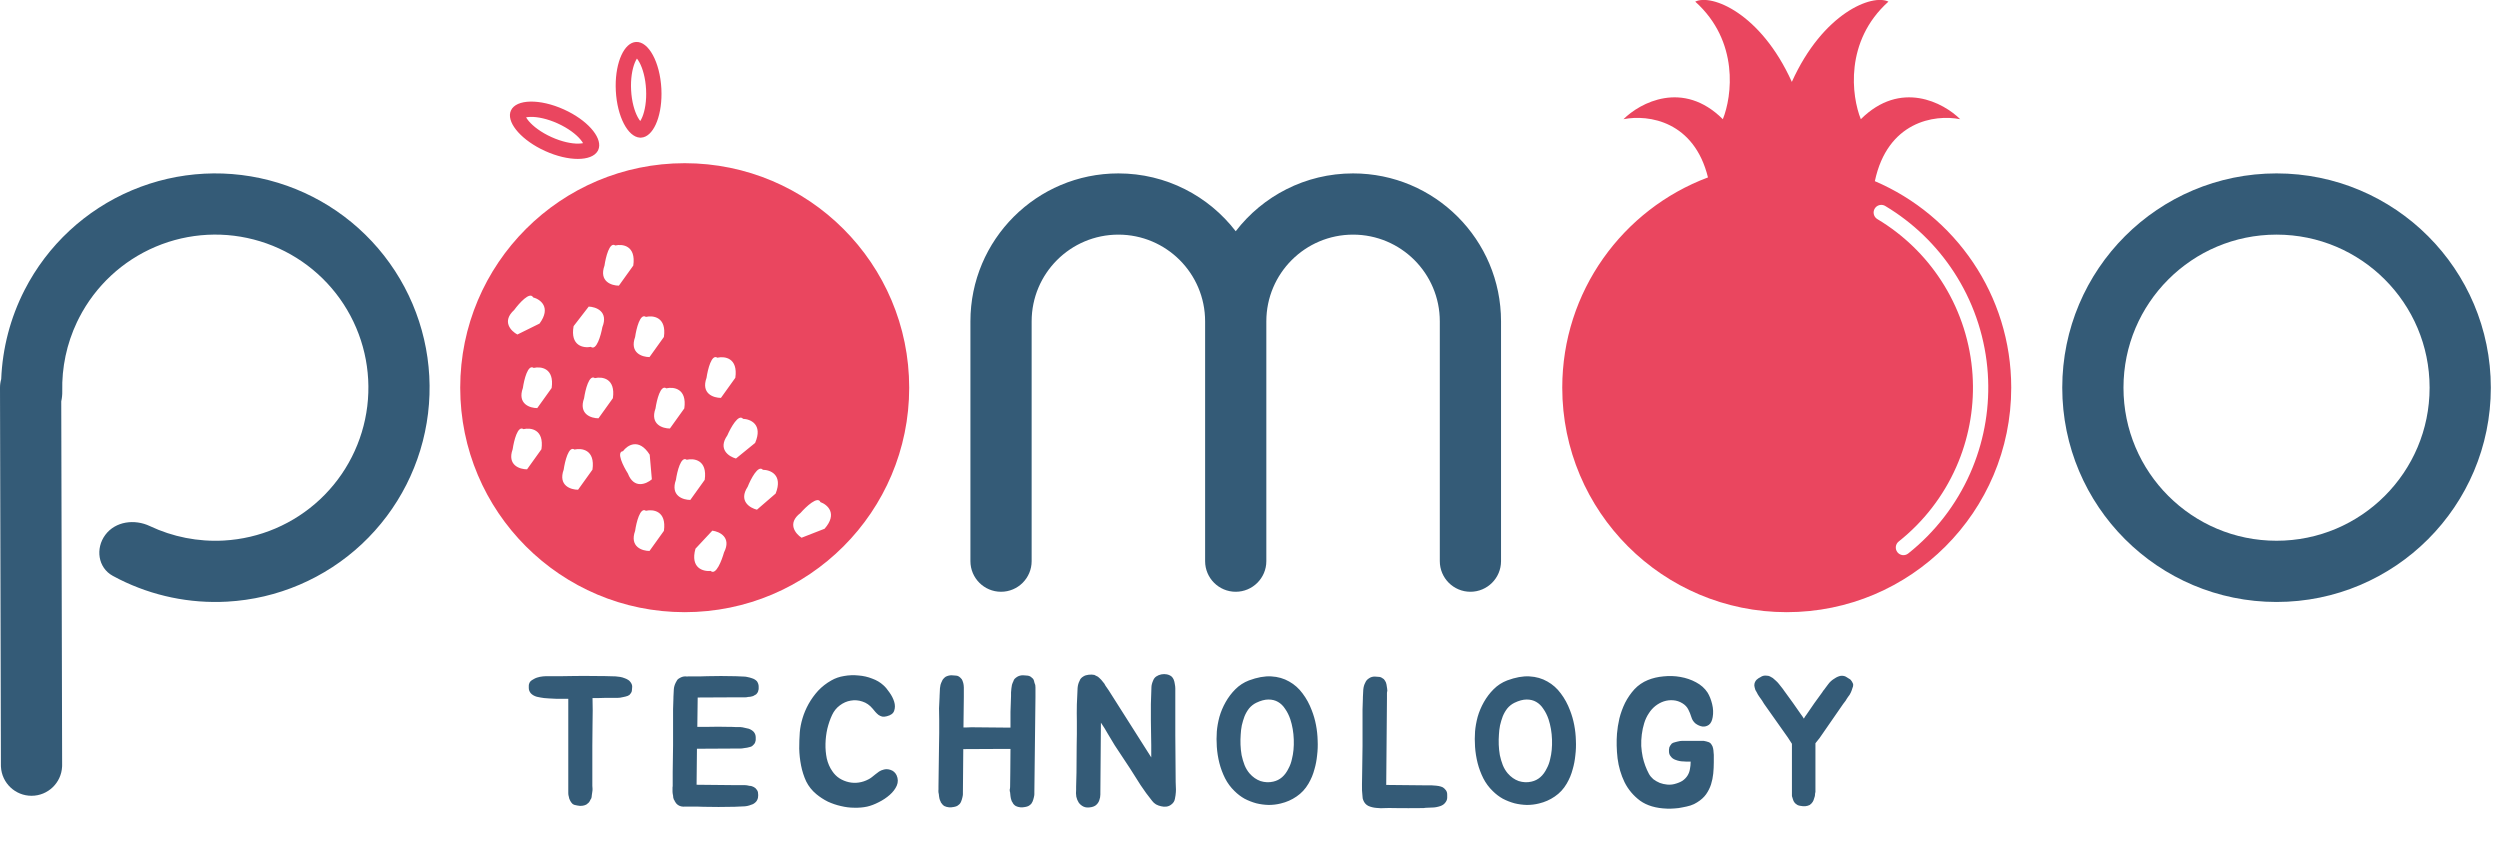 <svg width="245" height="85" viewBox="0 0 245 85" fill="none" xmlns="http://www.w3.org/2000/svg">
<path d="M61.757 66.808C61.889 66.963 61.955 67.126 61.955 67.293C61.955 67.365 61.949 67.444 61.937 67.528C61.937 67.6 61.931 67.665 61.919 67.725C61.883 67.858 61.805 67.984 61.685 68.103C61.589 68.175 61.457 68.23 61.289 68.266C61.205 68.29 61.121 68.308 61.037 68.32C60.953 68.332 60.863 68.35 60.767 68.374C60.683 68.385 60.599 68.391 60.515 68.391C60.431 68.391 60.341 68.391 60.245 68.391H59.327C59.111 68.403 58.895 68.409 58.679 68.409C58.475 68.409 58.271 68.409 58.067 68.409C58.079 68.781 58.085 69.183 58.085 69.615C58.085 70.035 58.079 70.528 58.067 71.091C58.067 71.656 58.061 72.309 58.049 73.053C58.049 73.797 58.049 74.662 58.049 75.645V77.013C58.049 77.133 58.055 77.224 58.067 77.284C58.067 77.332 58.067 77.379 58.067 77.427C58.067 77.463 58.061 77.511 58.049 77.572C58.025 77.68 58.007 77.805 57.995 77.95C57.995 78.01 57.989 78.07 57.977 78.129C57.965 78.177 57.947 78.231 57.923 78.291C57.875 78.34 57.851 78.376 57.851 78.4L57.797 78.507C57.737 78.627 57.623 78.742 57.455 78.85C57.191 78.981 56.897 79.011 56.573 78.939C56.369 78.915 56.213 78.862 56.105 78.778C55.997 78.669 55.919 78.561 55.871 78.454C55.799 78.322 55.757 78.195 55.745 78.076C55.709 77.968 55.691 77.853 55.691 77.734V68.481C55.619 68.481 55.469 68.481 55.241 68.481C55.013 68.481 54.767 68.481 54.503 68.481C54.251 68.469 54.011 68.457 53.783 68.445C53.555 68.433 53.399 68.421 53.315 68.409C53.243 68.397 53.129 68.379 52.973 68.356C52.829 68.332 52.709 68.308 52.613 68.284C52.361 68.212 52.163 68.097 52.019 67.942C51.887 67.785 51.821 67.612 51.821 67.419C51.821 67.347 51.821 67.275 51.821 67.204C51.821 67.132 51.833 67.066 51.857 67.005C51.893 66.862 51.989 66.742 52.145 66.645C52.193 66.609 52.265 66.567 52.361 66.519C52.469 66.46 52.571 66.418 52.667 66.394C52.811 66.346 52.991 66.309 53.207 66.285C53.303 66.273 53.399 66.267 53.495 66.267C53.591 66.267 53.693 66.267 53.801 66.267C54.221 66.267 54.617 66.267 54.989 66.267C55.373 66.267 55.775 66.261 56.195 66.249C56.891 66.237 57.581 66.237 58.265 66.249C58.961 66.249 59.651 66.261 60.335 66.285C60.491 66.297 60.641 66.316 60.785 66.34C60.929 66.364 61.073 66.406 61.217 66.466C61.325 66.501 61.427 66.549 61.523 66.609C61.619 66.657 61.697 66.724 61.757 66.808ZM68.373 68.409L68.337 71.236H69.057C69.549 71.224 69.987 71.218 70.371 71.218C70.755 71.218 71.181 71.224 71.649 71.236H71.739C71.883 71.236 72.021 71.242 72.153 71.254C72.297 71.254 72.435 71.254 72.567 71.254C72.711 71.266 72.849 71.29 72.981 71.326C73.113 71.35 73.245 71.379 73.377 71.415C73.581 71.487 73.749 71.596 73.881 71.74C74.001 71.895 74.061 72.07 74.061 72.261C74.061 72.322 74.061 72.394 74.061 72.478C74.061 72.549 74.049 72.615 74.025 72.675C74.001 72.808 73.923 72.927 73.791 73.035C73.731 73.12 73.617 73.18 73.449 73.216C73.293 73.263 73.137 73.293 72.981 73.305C72.813 73.341 72.645 73.359 72.477 73.359H71.631L68.301 73.377L68.265 76.906L71.847 76.942H72.693C72.789 76.942 72.879 76.942 72.963 76.942C73.047 76.942 73.125 76.948 73.197 76.96C73.293 76.984 73.377 77.001 73.449 77.013C73.533 77.013 73.611 77.025 73.683 77.049C73.827 77.097 73.947 77.163 74.043 77.248C74.163 77.368 74.241 77.493 74.277 77.626C74.289 77.686 74.295 77.751 74.295 77.823C74.307 77.883 74.307 77.95 74.295 78.022C74.295 78.213 74.235 78.388 74.115 78.543C73.971 78.712 73.803 78.82 73.611 78.868C73.359 78.975 73.083 79.029 72.783 79.029C72.651 79.041 72.513 79.047 72.369 79.047C72.225 79.047 72.087 79.053 71.955 79.066H71.847C70.911 79.09 69.939 79.09 68.931 79.066C68.691 79.066 68.499 79.059 68.355 79.047C68.211 79.047 68.079 79.047 67.959 79.047C67.851 79.047 67.737 79.047 67.617 79.047C67.497 79.047 67.341 79.047 67.149 79.047C66.873 79.072 66.645 79.023 66.465 78.903C66.333 78.82 66.231 78.706 66.159 78.561C66.123 78.525 66.105 78.49 66.105 78.454C66.093 78.43 66.081 78.412 66.069 78.4C66.057 78.388 66.045 78.37 66.033 78.346C66.009 78.285 65.991 78.225 65.979 78.165C65.967 78.094 65.961 78.028 65.961 77.968C65.949 77.907 65.937 77.847 65.925 77.787C65.925 77.728 65.919 77.668 65.907 77.608V77.32C65.907 77.272 65.907 77.224 65.907 77.175C65.919 77.127 65.925 77.079 65.925 77.031V75.627L65.961 73.035V70.641C65.961 70.21 65.961 69.826 65.961 69.49C65.973 69.153 65.985 68.787 65.997 68.391V68.302C66.009 68.169 66.015 68.049 66.015 67.942C66.027 67.822 66.033 67.701 66.033 67.582C66.045 67.341 66.111 67.108 66.231 66.879C66.279 66.784 66.327 66.7 66.375 66.627C66.435 66.555 66.513 66.496 66.609 66.448C66.789 66.34 66.975 66.285 67.167 66.285C67.263 66.285 67.335 66.291 67.383 66.303V66.285C67.599 66.285 67.773 66.285 67.905 66.285C68.037 66.285 68.163 66.285 68.283 66.285C68.415 66.285 68.553 66.285 68.697 66.285C68.841 66.273 69.039 66.267 69.291 66.267C69.771 66.255 70.227 66.249 70.659 66.249C71.091 66.249 71.535 66.255 71.991 66.267H72.063C72.195 66.279 72.333 66.285 72.477 66.285C72.621 66.285 72.759 66.291 72.891 66.303C73.023 66.303 73.155 66.322 73.287 66.358C73.419 66.382 73.551 66.418 73.683 66.466C73.887 66.525 74.055 66.627 74.187 66.772C74.295 66.939 74.349 67.108 74.349 67.275C74.349 67.347 74.349 67.419 74.349 67.492C74.349 67.552 74.337 67.612 74.313 67.671C74.301 67.791 74.229 67.918 74.097 68.049C74.049 68.073 73.995 68.103 73.935 68.139C73.887 68.175 73.827 68.206 73.755 68.23C73.683 68.254 73.605 68.272 73.521 68.284C73.449 68.284 73.377 68.29 73.305 68.302C73.209 68.326 73.119 68.338 73.035 68.338C72.963 68.338 72.879 68.338 72.783 68.338H71.973L68.373 68.356V68.409ZM87.864 75.969C88.02 76.317 88.026 76.659 87.882 76.996C87.738 77.32 87.51 77.62 87.198 77.895C86.886 78.171 86.526 78.412 86.118 78.615C85.722 78.82 85.344 78.963 84.984 79.047C84.588 79.132 84.168 79.168 83.724 79.156C83.292 79.156 82.854 79.102 82.41 78.993C81.978 78.897 81.552 78.754 81.132 78.561C80.724 78.358 80.346 78.112 79.998 77.823C79.578 77.475 79.248 77.061 79.008 76.582C78.78 76.09 78.612 75.567 78.504 75.016C78.396 74.463 78.336 73.912 78.324 73.359C78.324 72.796 78.342 72.267 78.378 71.775C78.414 71.332 78.504 70.87 78.648 70.389C78.792 69.909 78.99 69.442 79.242 68.986C79.506 68.517 79.818 68.085 80.178 67.689C80.55 67.293 80.982 66.957 81.474 66.681C81.846 66.466 82.26 66.322 82.716 66.249C83.184 66.165 83.652 66.147 84.12 66.195C84.6 66.231 85.05 66.334 85.47 66.501C85.902 66.657 86.268 66.874 86.568 67.15C86.76 67.317 86.958 67.552 87.162 67.852C87.378 68.151 87.534 68.457 87.63 68.769C87.726 69.082 87.726 69.376 87.63 69.651C87.546 69.915 87.306 70.096 86.91 70.192C86.742 70.24 86.592 70.251 86.46 70.228C86.328 70.192 86.208 70.138 86.1 70.066C85.992 69.981 85.89 69.885 85.794 69.778C85.698 69.669 85.608 69.561 85.524 69.454C85.236 69.106 84.9 68.871 84.516 68.751C84.132 68.62 83.748 68.59 83.364 68.662C82.992 68.722 82.638 68.877 82.302 69.129C81.978 69.37 81.726 69.681 81.546 70.066C81.354 70.474 81.198 70.924 81.078 71.415C80.97 71.895 80.91 72.388 80.898 72.891C80.886 73.383 80.928 73.864 81.024 74.332C81.132 74.799 81.312 75.213 81.564 75.573C81.756 75.862 81.99 76.096 82.266 76.275C82.554 76.456 82.86 76.582 83.184 76.653C83.508 76.725 83.832 76.737 84.156 76.689C84.492 76.641 84.816 76.534 85.128 76.365C85.224 76.317 85.326 76.251 85.434 76.168C85.554 76.072 85.674 75.975 85.794 75.879C85.914 75.784 86.034 75.694 86.154 75.609C86.286 75.525 86.424 75.466 86.568 75.43C86.784 75.358 87.018 75.364 87.27 75.448C87.534 75.531 87.732 75.706 87.864 75.969ZM101.457 67.132C101.469 67.216 101.475 67.293 101.475 67.365C101.475 67.438 101.475 67.51 101.475 67.582V68.32L101.367 77.662V77.841C101.367 77.913 101.349 78.022 101.313 78.165C101.301 78.225 101.283 78.291 101.259 78.364C101.235 78.424 101.211 78.49 101.187 78.561C101.127 78.706 101.043 78.814 100.935 78.885C100.839 78.981 100.683 79.047 100.467 79.084C100.131 79.156 99.825 79.126 99.549 78.993C99.393 78.897 99.285 78.778 99.225 78.633C99.201 78.609 99.177 78.573 99.153 78.525C99.153 78.501 99.141 78.466 99.117 78.418C99.093 78.358 99.075 78.297 99.063 78.237C99.051 78.165 99.039 78.094 99.027 78.022C99.027 77.962 99.021 77.901 99.009 77.841C99.009 77.781 99.003 77.722 98.991 77.662C98.967 77.602 98.955 77.553 98.955 77.517C98.955 77.469 98.955 77.415 98.955 77.356C98.979 77.308 98.991 77.218 98.991 77.085L99.009 75.663L99.027 73.395H98.055L94.401 73.413L94.365 77.662V77.841C94.365 77.913 94.347 78.022 94.311 78.165C94.299 78.225 94.281 78.291 94.257 78.364C94.233 78.424 94.209 78.49 94.185 78.561C94.125 78.706 94.041 78.814 93.933 78.885C93.837 78.981 93.681 79.047 93.465 79.084C93.129 79.156 92.823 79.126 92.547 78.993C92.427 78.921 92.313 78.802 92.205 78.633C92.181 78.585 92.169 78.549 92.169 78.525L92.115 78.418C92.091 78.358 92.073 78.297 92.061 78.237C92.049 78.165 92.037 78.094 92.025 78.022C92.025 77.962 92.019 77.901 92.007 77.841C91.995 77.781 91.983 77.722 91.971 77.662C91.959 77.566 91.959 77.463 91.971 77.356V77.085L91.989 75.663L92.025 73.017C92.037 72.633 92.043 72.237 92.043 71.829C92.043 71.421 92.043 71.001 92.043 70.57C92.031 70.138 92.025 69.754 92.025 69.418C92.037 69.082 92.055 68.704 92.079 68.284V68.212C92.091 68.091 92.097 67.972 92.097 67.852C92.097 67.719 92.103 67.588 92.115 67.456C92.127 67.335 92.145 67.222 92.169 67.114C92.205 66.993 92.253 66.874 92.313 66.754C92.349 66.657 92.397 66.579 92.457 66.519C92.517 66.448 92.589 66.382 92.673 66.322C92.865 66.225 93.057 66.177 93.249 66.177C93.345 66.177 93.429 66.183 93.501 66.195C93.573 66.195 93.645 66.201 93.717 66.213C93.861 66.225 93.999 66.297 94.131 66.43C94.227 66.513 94.293 66.609 94.329 66.718C94.389 66.874 94.425 67.011 94.437 67.132C94.449 67.216 94.455 67.293 94.455 67.365C94.455 67.438 94.455 67.51 94.455 67.582V68.32L94.419 71.29C94.515 71.29 94.623 71.29 94.743 71.29C94.875 71.29 95.025 71.284 95.193 71.272C95.817 71.272 96.435 71.278 97.047 71.29C97.671 71.302 98.325 71.308 99.009 71.308H99.027C99.027 70.767 99.027 70.251 99.027 69.76C99.039 69.267 99.057 68.751 99.081 68.212C99.081 68.091 99.081 67.972 99.081 67.852C99.093 67.719 99.105 67.588 99.117 67.456C99.129 67.335 99.147 67.222 99.171 67.114C99.207 66.993 99.255 66.874 99.315 66.754C99.339 66.657 99.381 66.579 99.441 66.519C99.513 66.448 99.597 66.382 99.693 66.322C99.861 66.225 100.047 66.177 100.251 66.177C100.347 66.177 100.431 66.183 100.503 66.195C100.587 66.195 100.659 66.201 100.719 66.213C100.887 66.237 101.025 66.309 101.133 66.43C101.229 66.49 101.295 66.585 101.331 66.718C101.355 66.79 101.373 66.862 101.385 66.933C101.409 66.993 101.433 67.059 101.457 67.132ZM115.234 77.626C115.222 77.829 115.192 78.046 115.144 78.273C115.108 78.501 114.994 78.688 114.802 78.832C114.658 78.951 114.496 79.023 114.316 79.047C114.136 79.072 113.956 79.059 113.776 79.011C113.608 78.975 113.446 78.915 113.29 78.832C113.134 78.736 113.008 78.621 112.912 78.49C112.504 77.986 112.126 77.469 111.778 76.942C111.442 76.401 111.1 75.862 110.752 75.322L109.24 73.035C109.036 72.712 108.82 72.352 108.592 71.956C108.364 71.547 108.13 71.169 107.89 70.822L107.836 77.698V77.859C107.836 78.052 107.8 78.243 107.728 78.436C107.668 78.615 107.56 78.772 107.404 78.903C107.284 78.999 107.128 79.066 106.936 79.102C106.636 79.162 106.384 79.144 106.18 79.047C105.988 78.951 105.832 78.82 105.712 78.651C105.604 78.484 105.526 78.291 105.478 78.076C105.442 77.847 105.436 77.626 105.46 77.409V77.103L105.496 75.7L105.514 73.09C105.526 72.706 105.532 72.316 105.532 71.919C105.532 71.511 105.532 71.097 105.532 70.677C105.52 70.162 105.52 69.615 105.532 69.04C105.556 68.463 105.58 67.924 105.604 67.419C105.628 67.144 105.694 66.909 105.802 66.718C105.85 66.549 105.976 66.406 106.18 66.285C106.312 66.201 106.48 66.147 106.684 66.124C106.9 66.1 107.086 66.106 107.242 66.141C107.302 66.165 107.362 66.195 107.422 66.231C107.482 66.255 107.542 66.285 107.602 66.322C107.662 66.37 107.716 66.418 107.764 66.466C107.824 66.513 107.878 66.567 107.926 66.627C107.986 66.688 108.04 66.754 108.088 66.826C108.136 66.885 108.184 66.945 108.232 67.005C108.268 67.078 108.304 67.144 108.34 67.204C108.376 67.263 108.418 67.323 108.466 67.383L108.664 67.671L112.822 74.224V73.035C112.822 72.651 112.816 72.261 112.804 71.865C112.804 71.457 112.798 71.037 112.786 70.606C112.786 70.102 112.786 69.561 112.786 68.986C112.798 68.409 112.816 67.87 112.84 67.365C112.84 67.162 112.9 66.927 113.02 66.663C113.08 66.507 113.182 66.382 113.326 66.285C113.47 66.189 113.632 66.124 113.812 66.088C113.992 66.052 114.172 66.052 114.352 66.088C114.532 66.124 114.688 66.195 114.82 66.303C114.856 66.34 114.892 66.382 114.928 66.43C114.964 66.478 114.994 66.531 115.018 66.591C115.078 66.748 115.114 66.885 115.126 67.005C115.162 67.174 115.18 67.323 115.18 67.456C115.18 68.956 115.18 70.486 115.18 72.046C115.192 73.606 115.204 75.135 115.216 76.635C115.216 76.803 115.222 76.972 115.234 77.139C115.246 77.296 115.246 77.457 115.234 77.626ZM122.398 66.681C123.202 66.382 123.928 66.249 124.576 66.285C125.236 66.322 125.824 66.49 126.34 66.79C126.856 67.078 127.294 67.468 127.654 67.96C128.026 68.451 128.326 69.004 128.554 69.615C128.734 70.072 128.872 70.552 128.968 71.055C129.064 71.559 129.118 72.064 129.13 72.567C129.154 73.059 129.136 73.546 129.076 74.025C129.028 74.505 128.944 74.95 128.824 75.358C128.752 75.633 128.668 75.885 128.572 76.114C128.476 76.341 128.362 76.57 128.23 76.797C127.93 77.314 127.54 77.734 127.06 78.058C126.592 78.382 126.076 78.609 125.512 78.742C125.128 78.838 124.732 78.885 124.324 78.885C123.916 78.874 123.514 78.82 123.118 78.724C122.722 78.615 122.338 78.466 121.966 78.273C121.606 78.07 121.276 77.817 120.976 77.517C120.604 77.157 120.298 76.743 120.058 76.275C119.818 75.796 119.632 75.297 119.5 74.781C119.368 74.254 119.284 73.725 119.248 73.198C119.212 72.669 119.212 72.165 119.248 71.686C119.284 71.242 119.368 70.767 119.5 70.263C119.644 69.76 119.848 69.273 120.112 68.805C120.376 68.338 120.694 67.918 121.066 67.546C121.45 67.162 121.894 66.874 122.398 66.681ZM126.61 74.385C126.754 73.822 126.814 73.186 126.79 72.478C126.766 71.769 126.652 71.103 126.448 70.48C126.316 70.096 126.148 69.76 125.944 69.472C125.752 69.171 125.518 68.944 125.242 68.787C124.978 68.632 124.666 68.553 124.306 68.553C123.946 68.553 123.544 68.662 123.1 68.877C122.836 69.01 122.608 69.189 122.416 69.418C122.236 69.645 122.086 69.903 121.966 70.192C121.858 70.48 121.768 70.779 121.696 71.091C121.636 71.403 121.6 71.704 121.588 71.992C121.564 72.303 121.558 72.633 121.57 72.981C121.582 73.317 121.618 73.659 121.678 74.007C121.75 74.344 121.846 74.668 121.966 74.98C122.086 75.279 122.248 75.549 122.452 75.79C122.764 76.15 123.124 76.401 123.532 76.546C123.952 76.677 124.366 76.695 124.774 76.6C125.434 76.456 125.938 76.017 126.286 75.285C126.43 75.022 126.538 74.722 126.61 74.385ZM141.79 77.626C141.814 77.686 141.826 77.775 141.826 77.895C141.826 78.004 141.826 78.094 141.826 78.165C141.826 78.261 141.808 78.352 141.772 78.436C141.736 78.519 141.688 78.597 141.628 78.669C141.52 78.814 141.364 78.921 141.16 78.993C140.872 79.09 140.602 79.138 140.35 79.138C140.218 79.15 140.08 79.156 139.936 79.156C139.792 79.156 139.648 79.168 139.504 79.192H139.432C138.508 79.204 137.554 79.204 136.57 79.192C136.33 79.18 136.06 79.18 135.76 79.192C135.46 79.216 135.166 79.21 134.878 79.174C134.59 79.15 134.326 79.084 134.086 78.975C133.858 78.856 133.696 78.669 133.6 78.418C133.576 78.358 133.558 78.303 133.546 78.255C133.534 78.195 133.528 78.135 133.528 78.076C133.48 77.668 133.462 77.266 133.474 76.87C133.486 76.474 133.492 76.084 133.492 75.7L133.528 73.09V70.677C133.528 70.246 133.528 69.862 133.528 69.525C133.54 69.189 133.552 68.817 133.564 68.409V68.32C133.576 68.2 133.582 68.079 133.582 67.96C133.594 67.84 133.6 67.719 133.6 67.6C133.624 67.323 133.69 67.09 133.798 66.897C133.87 66.718 133.996 66.573 134.176 66.466C134.332 66.358 134.518 66.303 134.734 66.303C134.818 66.303 134.896 66.309 134.968 66.322C135.052 66.322 135.13 66.328 135.202 66.34C135.274 66.352 135.34 66.376 135.4 66.412C135.472 66.448 135.544 66.496 135.616 66.555C135.688 66.639 135.754 66.742 135.814 66.862C135.862 66.993 135.892 67.126 135.904 67.257C135.916 67.341 135.928 67.419 135.94 67.492C135.952 67.564 135.958 67.635 135.958 67.707C135.934 67.779 135.922 67.852 135.922 67.924C135.922 67.996 135.922 68.061 135.922 68.121V68.445L135.85 76.924L139.414 76.96H140.26C140.332 76.96 140.41 76.966 140.494 76.978C140.578 76.978 140.662 76.984 140.746 76.996C140.842 77.007 140.926 77.019 140.998 77.031C141.07 77.043 141.142 77.061 141.214 77.085C141.346 77.121 141.454 77.181 141.538 77.266C141.67 77.385 141.754 77.505 141.79 77.626ZM147.705 66.681C148.509 66.382 149.235 66.249 149.883 66.285C150.543 66.322 151.131 66.49 151.647 66.79C152.163 67.078 152.601 67.468 152.961 67.96C153.333 68.451 153.633 69.004 153.861 69.615C154.041 70.072 154.179 70.552 154.275 71.055C154.371 71.559 154.425 72.064 154.437 72.567C154.461 73.059 154.443 73.546 154.383 74.025C154.335 74.505 154.251 74.95 154.131 75.358C154.059 75.633 153.975 75.885 153.879 76.114C153.783 76.341 153.669 76.57 153.537 76.797C153.237 77.314 152.847 77.734 152.367 78.058C151.899 78.382 151.383 78.609 150.819 78.742C150.435 78.838 150.039 78.885 149.631 78.885C149.223 78.874 148.821 78.82 148.425 78.724C148.029 78.615 147.645 78.466 147.273 78.273C146.913 78.07 146.583 77.817 146.283 77.517C145.911 77.157 145.605 76.743 145.365 76.275C145.125 75.796 144.939 75.297 144.807 74.781C144.675 74.254 144.591 73.725 144.555 73.198C144.519 72.669 144.519 72.165 144.555 71.686C144.591 71.242 144.675 70.767 144.807 70.263C144.951 69.76 145.155 69.273 145.419 68.805C145.683 68.338 146.001 67.918 146.373 67.546C146.757 67.162 147.201 66.874 147.705 66.681ZM151.917 74.385C152.061 73.822 152.121 73.186 152.097 72.478C152.073 71.769 151.959 71.103 151.755 70.48C151.623 70.096 151.455 69.76 151.251 69.472C151.059 69.171 150.825 68.944 150.549 68.787C150.285 68.632 149.973 68.553 149.613 68.553C149.253 68.553 148.851 68.662 148.407 68.877C148.143 69.01 147.915 69.189 147.723 69.418C147.543 69.645 147.393 69.903 147.273 70.192C147.165 70.48 147.075 70.779 147.003 71.091C146.943 71.403 146.907 71.704 146.895 71.992C146.871 72.303 146.865 72.633 146.877 72.981C146.889 73.317 146.925 73.659 146.985 74.007C147.057 74.344 147.153 74.668 147.273 74.98C147.393 75.279 147.555 75.549 147.759 75.79C148.071 76.15 148.431 76.401 148.839 76.546C149.259 76.677 149.673 76.695 150.081 76.6C150.741 76.456 151.245 76.017 151.593 75.285C151.737 75.022 151.845 74.722 151.917 74.385ZM167.952 74.71C167.952 75.07 167.934 75.436 167.898 75.808C167.862 76.168 167.79 76.522 167.682 76.87C167.574 77.206 167.412 77.529 167.196 77.841C166.98 78.141 166.686 78.406 166.314 78.633C166.134 78.754 165.918 78.856 165.666 78.939C165.426 79.011 165.168 79.072 164.892 79.12C164.628 79.18 164.364 79.216 164.1 79.228C163.836 79.251 163.59 79.257 163.362 79.246C162.282 79.21 161.406 78.951 160.734 78.472C160.074 77.98 159.564 77.374 159.204 76.653C158.856 75.933 158.628 75.153 158.52 74.314C158.424 73.462 158.406 72.651 158.466 71.883C158.502 71.427 158.58 70.936 158.7 70.407C158.832 69.879 159.018 69.37 159.258 68.877C159.51 68.385 159.816 67.942 160.176 67.546C160.548 67.15 160.986 66.85 161.49 66.645C161.958 66.454 162.468 66.334 163.02 66.285C163.584 66.225 164.136 66.243 164.676 66.34C165.228 66.436 165.738 66.609 166.206 66.862C166.686 67.114 167.064 67.45 167.34 67.87C167.532 68.181 167.682 68.559 167.79 69.004C167.898 69.448 167.916 69.874 167.844 70.281C167.784 70.641 167.658 70.894 167.466 71.037C167.274 71.169 167.064 71.224 166.836 71.2C166.608 71.163 166.386 71.067 166.17 70.912C165.966 70.743 165.828 70.534 165.756 70.281C165.672 70.005 165.57 69.754 165.45 69.525C165.33 69.285 165.144 69.088 164.892 68.931C164.604 68.751 164.298 68.65 163.974 68.626C163.662 68.602 163.356 68.638 163.056 68.734C162.768 68.829 162.492 68.98 162.228 69.183C161.976 69.388 161.766 69.621 161.598 69.885C161.394 70.186 161.238 70.516 161.13 70.876C161.022 71.224 160.944 71.59 160.896 71.974C160.848 72.346 160.83 72.724 160.842 73.108C160.866 73.48 160.914 73.84 160.986 74.188C161.118 74.775 161.322 75.328 161.598 75.844C161.706 76.035 161.85 76.21 162.03 76.365C162.222 76.51 162.432 76.629 162.66 76.725C162.888 76.809 163.128 76.864 163.38 76.888C163.632 76.912 163.872 76.894 164.1 76.834C164.424 76.749 164.688 76.641 164.892 76.51C165.096 76.365 165.258 76.198 165.378 76.005C165.498 75.814 165.576 75.603 165.612 75.376C165.66 75.147 165.684 74.907 165.684 74.656V74.638C165.528 74.638 165.39 74.638 165.27 74.638C165.15 74.626 165.06 74.62 165 74.62C164.736 74.62 164.478 74.572 164.226 74.475C164.01 74.403 163.848 74.29 163.74 74.133C163.62 74.001 163.56 73.84 163.56 73.647C163.56 73.576 163.56 73.51 163.56 73.45C163.572 73.377 163.584 73.305 163.596 73.234C163.632 73.138 163.71 73.017 163.83 72.874C163.902 72.814 164.016 72.766 164.172 72.73C164.244 72.706 164.316 72.688 164.388 72.675C164.46 72.651 164.544 72.633 164.64 72.621C164.712 72.609 164.79 72.603 164.874 72.603C164.958 72.603 165.042 72.603 165.126 72.603H166.764C166.896 72.591 167.046 72.609 167.214 72.657C167.394 72.694 167.532 72.754 167.628 72.838C167.664 72.885 167.7 72.933 167.736 72.981C167.772 73.029 167.802 73.084 167.826 73.144C167.874 73.275 167.904 73.407 167.916 73.54C167.928 73.612 167.934 73.689 167.934 73.773C167.946 73.846 167.952 73.912 167.952 73.972V74.71ZM181.603 67.023C181.615 67.084 181.615 67.144 181.603 67.204C181.603 67.263 181.585 67.329 181.549 67.401C181.501 67.57 181.447 67.719 181.387 67.852C181.315 68.019 181.225 68.163 181.117 68.284C181.069 68.356 181.021 68.427 180.973 68.499C180.937 68.559 180.901 68.62 180.865 68.68L180.631 68.986L178.327 72.316L177.913 72.838V77.626C177.889 77.686 177.877 77.746 177.877 77.805C177.877 77.865 177.871 77.931 177.859 78.004C177.835 78.064 177.817 78.124 177.805 78.183C177.793 78.231 177.775 78.285 177.751 78.346C177.727 78.394 177.715 78.43 177.715 78.454C177.703 78.478 177.691 78.496 177.679 78.507C177.679 78.519 177.673 78.537 177.661 78.561C177.589 78.681 177.487 78.79 177.355 78.885C177.091 79.017 176.791 79.047 176.455 78.975C176.263 78.951 176.119 78.891 176.023 78.796C175.963 78.76 175.915 78.718 175.879 78.669C175.843 78.621 175.807 78.567 175.771 78.507C175.747 78.436 175.723 78.37 175.699 78.309C175.675 78.249 175.657 78.189 175.645 78.129C175.621 78.07 175.609 78.016 175.609 77.968C175.609 77.907 175.609 77.853 175.609 77.805V72.891L175.213 72.279L172.873 68.968L172.675 68.644C172.603 68.535 172.513 68.409 172.405 68.266C172.309 68.133 172.225 67.99 172.153 67.834C172.105 67.761 172.063 67.689 172.027 67.618C172.003 67.534 171.979 67.45 171.955 67.365C171.919 67.246 171.913 67.126 171.937 67.005C171.973 66.85 172.045 66.718 172.153 66.609C172.273 66.501 172.399 66.418 172.531 66.358C172.699 66.237 172.891 66.189 173.107 66.213C173.239 66.213 173.353 66.237 173.449 66.285C173.545 66.334 173.641 66.388 173.737 66.448C173.845 66.531 173.947 66.621 174.043 66.718C174.151 66.814 174.247 66.915 174.331 67.023C174.427 67.144 174.517 67.257 174.601 67.365C174.685 67.462 174.769 67.576 174.853 67.707L174.907 67.779C175.195 68.163 175.465 68.535 175.717 68.895C175.969 69.243 176.233 69.621 176.509 70.029C176.533 70.053 176.569 70.102 176.617 70.174C176.665 70.246 176.719 70.329 176.779 70.425C176.827 70.341 176.869 70.269 176.905 70.21C176.953 70.138 176.989 70.09 177.013 70.066C177.289 69.657 177.553 69.273 177.805 68.913C178.057 68.553 178.327 68.181 178.615 67.797L178.651 67.725C178.747 67.618 178.831 67.51 178.903 67.401C178.987 67.281 179.077 67.162 179.173 67.041C179.329 66.826 179.539 66.639 179.803 66.484C179.995 66.352 180.193 66.267 180.397 66.231C180.625 66.207 180.823 66.255 180.991 66.376C181.063 66.424 181.129 66.466 181.189 66.501C181.261 66.537 181.321 66.579 181.369 66.627C181.465 66.736 181.543 66.868 181.603 67.023Z" fill="#345B77"/>
<circle cx="223.101" cy="37.993" r="18" stroke="#345B77" stroke-width="6"/>
<path d="M175.6 8.026C178.652 1.257 183.491 -0.625 185.066 0.16C180.739 4.041 181.461 9.459 182.362 11.682C186.257 7.802 190.477 10.065 192.1 11.682C189.554 11.179 184.97 11.93 183.735 17.754C191.593 21.11 197.1 28.908 197.101 37.993C197.1 50.143 187.251 59.993 175.101 59.993C162.95 59.993 153.101 50.143 153.101 37.993C153.101 28.559 159.039 20.513 167.381 17.387C166.035 11.899 161.591 11.19 159.101 11.682C160.724 10.065 164.943 7.801 168.838 11.682C169.739 9.459 170.46 4.041 166.133 0.16C167.708 -0.625 172.547 1.257 175.6 8.026ZM184.683 20.148C184.338 19.987 183.921 20.11 183.722 20.443C183.522 20.777 183.612 21.203 183.917 21.43L183.98 21.472L184.477 21.779C186.931 23.35 188.999 25.459 190.522 27.949C192.147 30.605 193.103 33.616 193.309 36.722C193.501 39.635 193.029 42.551 191.931 45.25L191.702 45.787C190.442 48.634 188.509 51.133 186.07 53.069C185.746 53.327 185.693 53.799 185.95 54.123C186.208 54.447 186.68 54.501 187.004 54.243C189.632 52.156 191.715 49.463 193.074 46.394L193.319 45.815C194.503 42.906 195.013 39.763 194.806 36.624C194.584 33.275 193.553 30.029 191.802 27.166C190.16 24.482 187.931 22.209 185.285 20.515L184.751 20.184L184.683 20.148Z" fill="#EA465F"/>
<path d="M132.601 16.994C140.609 16.994 147.101 23.485 147.101 31.494V54.993C147.101 56.65 145.757 57.993 144.101 57.993C142.444 57.993 141.101 56.65 141.101 54.993V31.494C141.101 26.799 137.295 22.994 132.601 22.994C127.906 22.994 124.101 26.799 124.101 31.494V54.993C124.101 56.65 122.757 57.993 121.101 57.993C119.444 57.993 118.101 56.65 118.101 54.993V31.494C118.101 26.799 114.295 22.994 109.601 22.994C104.906 22.994 101.101 26.799 101.101 31.494V54.993C101.101 56.65 99.757 57.993 98.101 57.993C96.444 57.993 95.101 56.65 95.101 54.993V31.494C95.101 23.485 101.592 16.994 109.601 16.994C114.285 16.994 118.45 19.215 121.101 22.662C123.751 19.215 127.916 16.994 132.601 16.994Z" fill="#345B77"/>
<path d="M67.101 15.993C79.251 15.993 89.1 25.843 89.101 37.993C89.101 50.143 79.251 59.993 67.101 59.993C54.95 59.993 45.101 50.143 45.101 37.993C45.101 25.843 54.951 15.993 67.101 15.993ZM68.155 53.774C67.622 55.69 68.93 56.025 69.65 55.953C70.159 56.416 70.731 54.936 70.953 54.137C71.715 52.648 70.506 52.094 69.807 52.004L68.155 53.774ZM63.299 50.056C62.735 49.663 62.359 51.205 62.241 52.025C61.677 53.599 62.946 53.994 63.651 53.994L65.062 52.025C65.344 50.057 64.004 49.892 63.299 50.056ZM80.403 49.206C80.145 48.568 78.989 49.656 78.443 50.279C77.112 51.291 77.962 52.313 78.553 52.698L80.809 51.817C82.118 50.321 81.084 49.453 80.403 49.206ZM74.762 46.04C74.306 45.526 73.578 46.935 73.272 47.705C72.353 49.103 73.495 49.784 74.181 49.95L76.014 48.367C76.75 46.52 75.486 46.046 74.762 46.04ZM67.299 45.056C66.735 44.663 66.359 46.205 66.241 47.025C65.677 48.599 66.946 48.994 67.651 48.994L69.062 47.025C69.344 45.057 68.004 44.892 67.299 45.056ZM56.299 44.056C55.735 43.663 55.359 45.205 55.241 46.025C54.677 47.599 55.946 47.994 56.651 47.994L58.062 46.025C58.344 44.057 57.004 43.892 56.299 44.056ZM63.671 44.56C62.604 42.883 61.48 43.631 61.052 44.215C60.367 44.283 61.086 45.698 61.53 46.397C62.127 47.959 63.346 47.432 63.882 46.973L63.671 44.56ZM51.299 42.056C50.735 41.663 50.359 43.205 50.241 44.025C49.677 45.599 50.946 45.994 51.651 45.994L53.062 44.025C53.344 42.057 52.004 41.892 51.299 42.056ZM72.819 41.045C72.379 40.518 71.609 41.906 71.28 42.667C70.322 44.037 71.444 44.751 72.124 44.936L74.002 43.408C74.791 41.584 73.543 41.073 72.819 41.045ZM65.299 38.056C64.735 37.663 64.359 39.205 64.241 40.025C63.677 41.599 64.946 41.994 65.651 41.994L67.062 40.025C67.344 38.057 66.004 37.892 65.299 38.056ZM58.299 37.056C57.735 36.663 57.359 38.205 57.241 39.025C56.677 40.599 57.946 40.994 58.651 40.994L60.062 39.025C60.344 37.057 59.004 36.892 58.299 37.056ZM52.299 36.056C51.735 35.663 51.359 37.205 51.241 38.025C50.677 39.599 51.946 39.994 52.651 39.994L54.062 38.025C54.344 36.057 53.004 35.892 52.299 36.056ZM70.299 35.056C69.735 34.663 69.359 36.205 69.241 37.025C68.677 38.599 69.946 38.994 70.651 38.994L72.062 37.025C72.344 35.057 71.004 34.892 70.299 35.056ZM63.299 31.056C62.735 30.663 62.359 32.205 62.241 33.025C61.677 34.599 62.946 34.994 63.651 34.994L65.062 33.025C65.344 31.057 64.004 30.892 63.299 31.056ZM56.213 31.962C55.86 33.918 57.193 34.131 57.903 33.993C58.453 34.406 58.884 32.879 59.031 32.064C59.652 30.511 58.398 30.071 57.693 30.046L56.213 31.962ZM52.247 29.143C51.935 28.531 50.877 29.713 50.387 30.381C49.148 31.505 50.082 32.45 50.704 32.782L52.875 31.71C54.05 30.107 52.947 29.331 52.247 29.143ZM60.299 24.056C59.735 23.663 59.359 25.205 59.241 26.025C58.677 27.599 59.946 27.994 60.651 27.994L62.062 26.025C62.344 24.057 61.004 23.892 60.299 24.056ZM50.071 10.829C50.581 9.705 52.908 9.66 55.27 10.729L55.703 10.938C57.812 12.019 59.102 13.648 58.625 14.702L58.572 14.803C57.971 15.828 55.714 15.837 53.426 14.8L52.994 14.592C50.885 13.512 49.594 11.883 50.071 10.829ZM52.005 11.456C51.802 11.46 51.657 11.478 51.557 11.5C51.606 11.589 51.687 11.711 51.818 11.867C52.252 12.38 53.021 12.971 54.045 13.434C55.069 13.898 56.02 14.088 56.692 14.075C56.896 14.071 57.039 14.05 57.14 14.028C57.09 13.939 57.009 13.817 56.879 13.663C56.445 13.149 55.675 12.559 54.651 12.095C53.628 11.632 52.677 11.443 52.005 11.456ZM62.332 4.112C63.564 4.046 64.675 6.092 64.814 8.68L64.827 9.161C64.839 11.531 63.987 13.426 62.831 13.488L62.717 13.489C61.531 13.427 60.484 11.427 60.351 8.919L60.337 8.439C60.325 6.069 61.177 4.174 62.332 4.112ZM62.42 5.74C62.363 5.825 62.291 5.952 62.214 6.14C61.958 6.762 61.789 7.717 61.849 8.839C61.908 9.961 62.178 10.893 62.499 11.484C62.596 11.662 62.68 11.781 62.745 11.86C62.801 11.774 62.873 11.647 62.95 11.46C63.206 10.838 63.375 9.883 63.315 8.76C63.256 7.639 62.987 6.707 62.666 6.117C62.569 5.939 62.485 5.819 62.42 5.74Z" fill="#EA465F"/>
<path d="M12.923 18.651C17.464 16.731 22.537 16.47 27.251 17.914C31.965 19.358 36.021 22.415 38.708 26.549C41.395 30.683 42.542 35.632 41.947 40.526C41.352 45.421 39.055 49.95 35.456 53.321C31.857 56.691 27.187 58.688 22.264 58.961C18.589 59.165 14.948 58.399 11.695 56.77L11.051 56.432C9.597 55.639 9.333 53.739 10.324 52.412C11.316 51.086 13.187 50.847 14.684 51.555C16.93 52.617 19.42 53.112 21.932 52.973C25.449 52.778 28.785 51.351 31.357 48.944C33.927 46.536 35.569 43.3 35.994 39.803C36.419 36.306 35.599 32.771 33.68 29.817C31.76 26.864 28.862 24.68 25.494 23.649C22.126 22.617 18.502 22.803 15.258 24.175C12.013 25.547 9.355 28.017 7.749 31.151L7.54 31.573C6.533 33.7 6.046 36.022 6.102 38.351C6.109 38.683 6.074 39.013 6.003 39.332L6.089 74.979L6.085 75.133C6.008 76.718 4.701 77.983 3.096 77.987C1.491 77.99 0.177 76.733 0.093 75.148L0.089 74.993L7.98648e-06 37.993C-0.001 37.701 0.042 37.418 0.119 37.151C0.241 34.129 1.012 31.146 2.411 28.416C4.66 24.028 8.381 20.572 12.923 18.651Z" fill="#345B77"/>
</svg>
